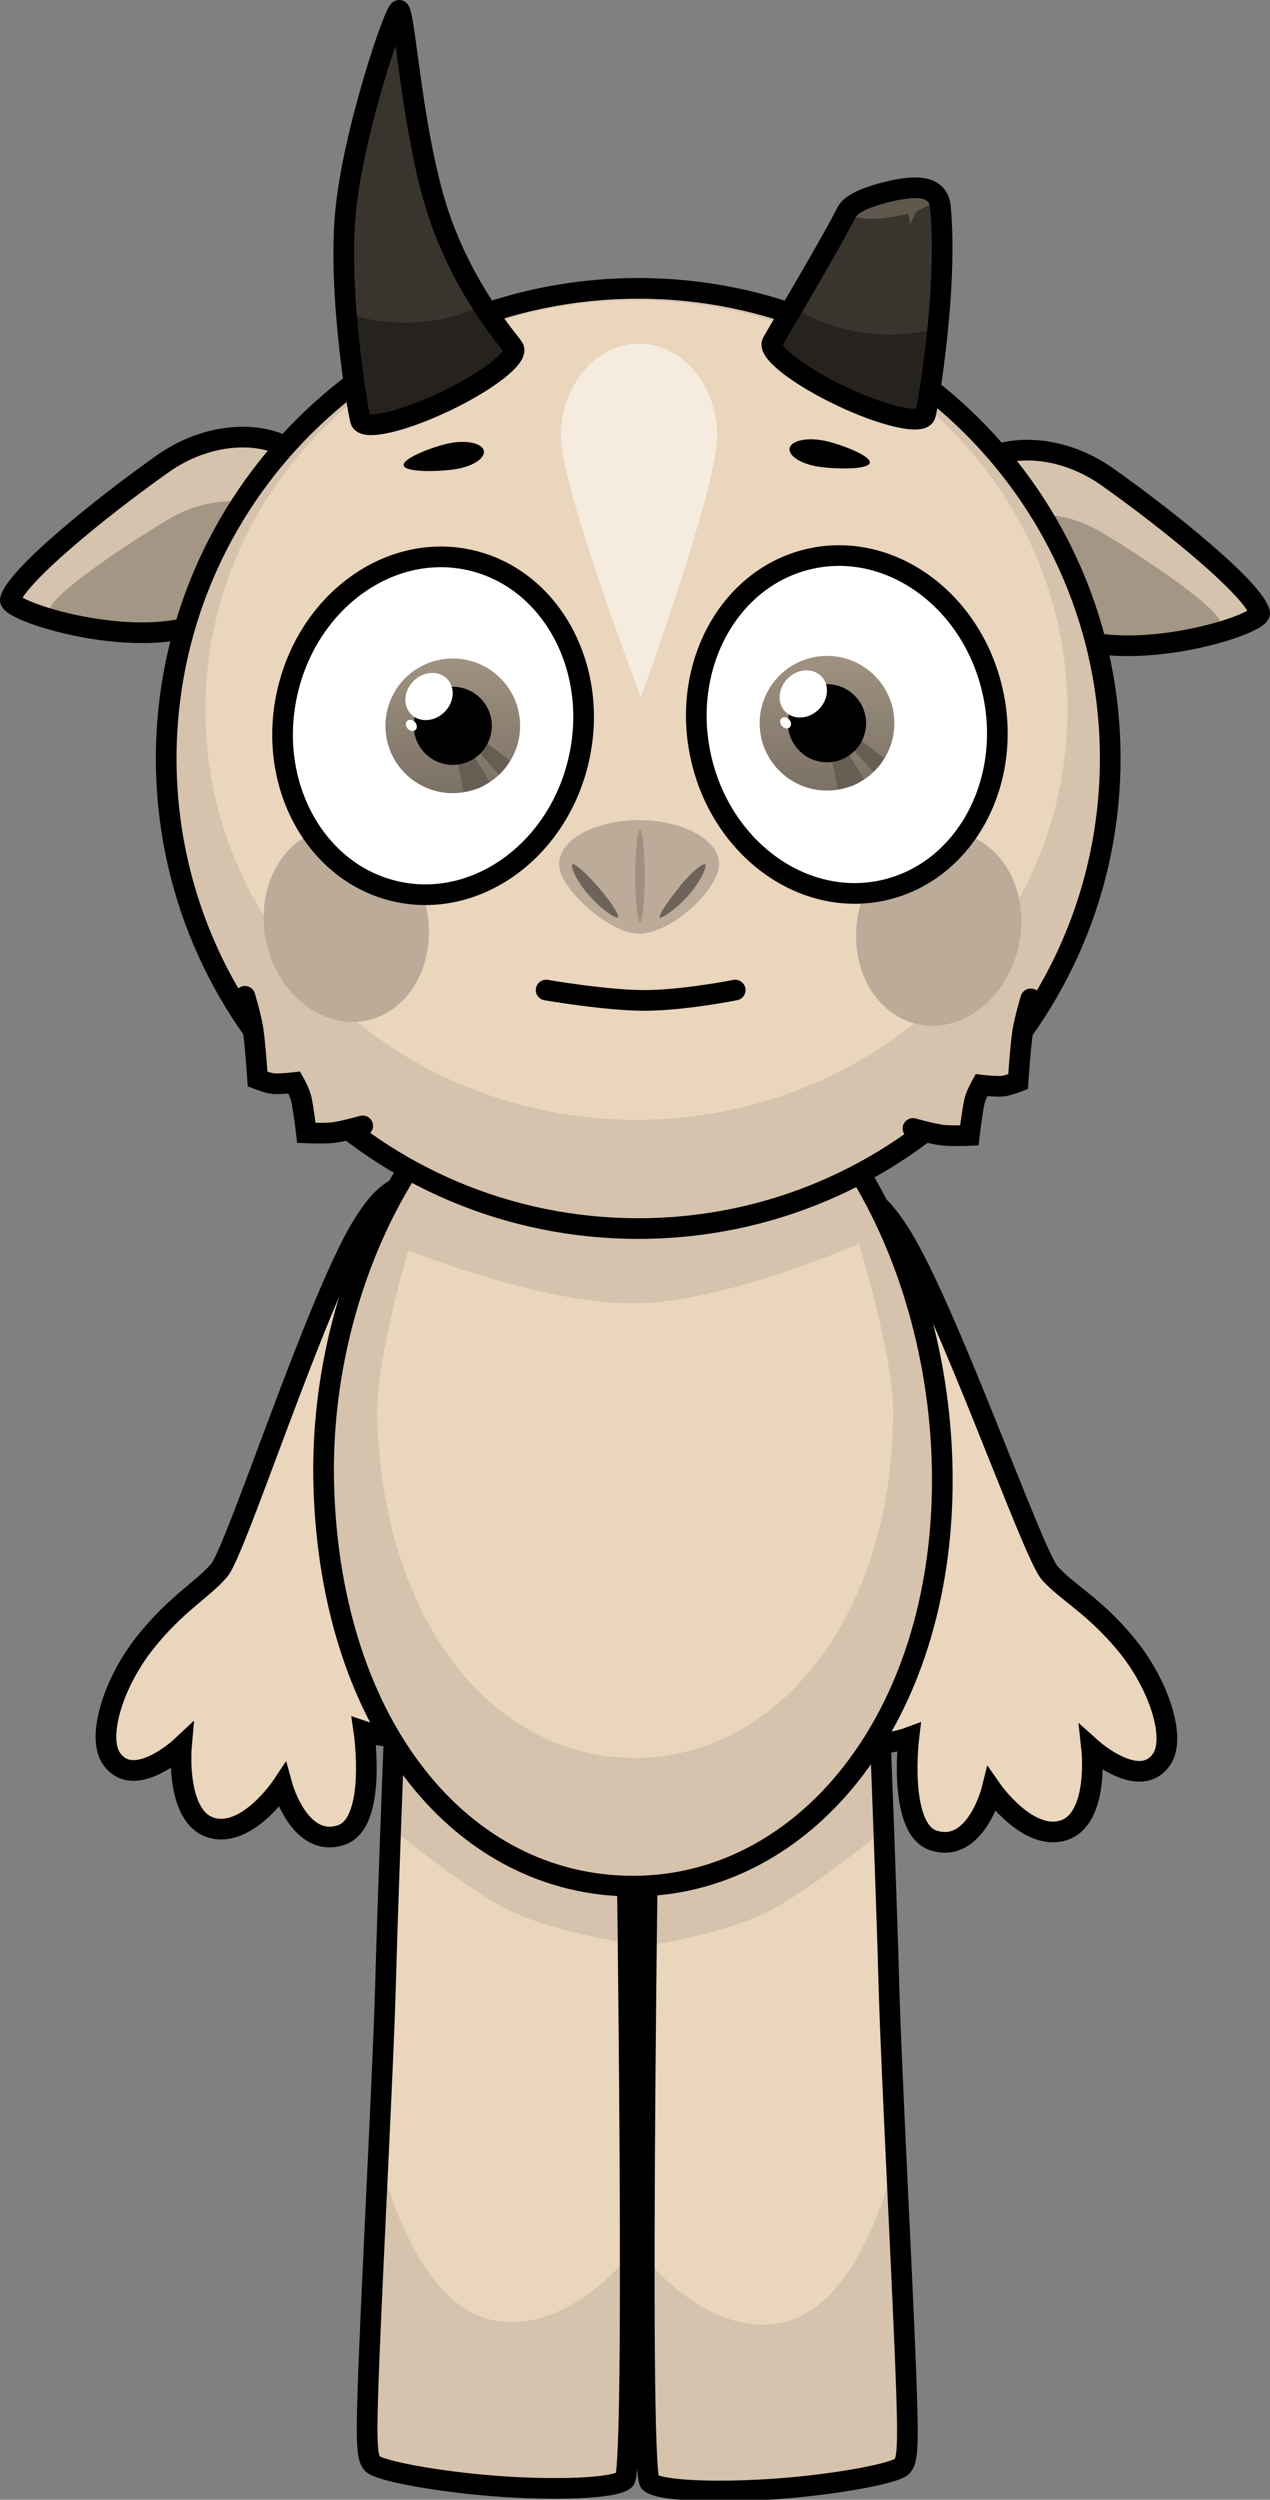 <svg xmlns="http://www.w3.org/2000/svg" xmlns:xlink="http://www.w3.org/1999/xlink" version="1.1" width="153.652" height="302.422" viewBox="0,0,153.652,302.422"><rect x="0" y="0" width="153.652" height="302.422" fill="#808080" stroke="none"/><defs><linearGradient x1="217.781" y1="112.54" x2="217.781" y2="128.834" gradientUnits="userSpaceOnUse" id="color-1"><stop offset="0" stop-color="#9f9281"/><stop offset="1" stop-color="#7b7164"/></linearGradient><linearGradient x1="263.059" y1="112.227" x2="263.059" y2="128.521" gradientUnits="userSpaceOnUse" id="color-2"><stop offset="0" stop-color="#9f9281"/><stop offset="1" stop-color="#7b7164"/></linearGradient><linearGradient x1="54.779" y1="79.663" x2="54.779" y2="95.957" gradientUnits="userSpaceOnUse" id="color-1-,0,0,1,-163.00275,-32.87692"><stop offset="0" stop-color="#9f9281"/><stop offset="1" stop-color="#7b7164"/></linearGradient><linearGradient x1="100.057" y1="79.35" x2="100.057" y2="95.644" gradientUnits="userSpaceOnUse" id="color-2-,0,0,1,-163.00275,-32.87692"><stop offset="0" stop-color="#9f9281"/><stop offset="1" stop-color="#7b7164"/></linearGradient></defs><g><g data-paper-data="{&quot;isPaintingLayer&quot;:true}" fill-rule="nonzero" stroke-linejoin="miter" stroke-miterlimit="10" stroke-dasharray="" stroke-dashoffset="0" style="mix-blend-mode: normal"><g data-paper-data="{&quot;index&quot;:null}" stroke-linecap="butt"><path d="M296.991,90.58c7.736,5.47 17.708,13.643 18.408,16.419c0.382,1.513 -17.624,7.128 -25.361,1.658c-7.736,-5.47 -11.814,-12.094 -10.793,-16.802c0.999,-4.608 10.009,-6.745 17.746,-1.276z" fill="#d6c3ad" stroke-width="0" stroke="#000000" transform="matrix(1,0,0,1,-163.003,-32.877)"/><path d="M296.284,97.28c6,3.594 13.743,8.951 14.305,10.748c0.307,0.979 -13.498,4.443 -19.497,0.848c-6,-3.594 -9.194,-7.901 -8.45,-10.928c0.728,-2.963 7.642,-4.262 13.642,-0.668z" fill="#a49684" stroke-width="0" stroke="#000000" transform="matrix(1,0,0,1,-163.003,-32.877)"/><path d="M 133.988 57.703 C 141.724 63.173 151.696 71.347 152.396 74.123 C 152.778 75.635 134.772 81.251 127.035 75.781 C 119.299 70.311 115.222 63.687 116.242 58.979 C 117.241 54.37 126.252 52.233 133.988 57.703 Z " fill="none" stroke-width="2.5" stroke="#000000"/></g><g stroke-linecap="butt"><path d="M200.413,90.28c1.02,4.708 -3.057,11.332 -10.793,16.802c-7.736,5.47 -25.742,-0.145 -25.361,-1.658c0.7,-2.776 10.672,-10.95 18.408,-16.419c7.736,-5.47 16.747,-3.333 17.746,1.276z" fill="#d6c3ad" stroke-width="0" stroke="#000000" transform="matrix(1,0,0,1,-163.003,-32.877)"/><path d="M197.015,96.372c0.744,3.027 -2.451,7.334 -8.45,10.928c-6,3.594 -19.804,0.13 -19.497,-0.848c0.563,-1.796 8.306,-7.153 14.305,-10.748c6,-3.594 12.913,-2.295 13.642,0.668z" fill="#a49684" stroke-width="0" stroke="#000000" transform="matrix(1,0,0,1,-163.003,-32.877)"/><path d="M 37.41 57.403 C 38.43 62.111 34.353 68.735 26.617 74.205 C 18.881 79.674 0.875 74.059 1.256 72.546 C 1.956 69.77 11.928 61.597 19.664 56.127 C 27.4 50.657 36.411 52.794 37.41 57.403 Z " fill="none" stroke-width="2.5" stroke="#000000"/></g><path d="M 101.017 144.444 C 103.843 143.704 106.016 144.741 108.838 149.186 C 114.601 158.265 124.923 188.007 127.027 190.338 C 129.137 192.674 132.285 194.204 136.135 198.812 C 140.195 203.669 142.313 210.203 140.55 212.824 C 137.9 216.762 132.077 211.54 132.077 211.54 C 132.077 211.54 133.019 220.045 128.675 221.433 C 124.359 222.812 119.993 216.546 119.993 216.546 C 119.993 216.546 118.068 224.256 112.979 222.673 C 108.597 221.31 109.954 210.205 109.954 210.205 C 109.954 210.205 103.588 212.569 101.492 208.916 C 99.52 205.479 105.364 199.822 107.683 196.969 C 109.588 194.625 97.807 162.405 97.361 153.534 C 97.104 148.404 97.857 145.27 101.017 144.444 Z " data-paper-data="{&quot;index&quot;:null}" fill="#ead5bd" stroke="#000000" stroke-width="2.5" stroke-linecap="butt"/><path d="M 55.325 152.52 C 55.082 161.4 44.041 193.881 45.999 196.18 C 48.383 198.98 54.355 204.501 52.462 207.982 C 50.45 211.683 44.032 209.464 44.032 209.464 C 44.032 209.464 45.643 220.536 41.293 221.999 C 36.242 223.698 34.141 216.034 34.141 216.034 C 34.141 216.034 29.919 222.398 25.573 221.118 C 21.198 219.83 21.946 211.306 21.946 211.306 C 21.946 211.306 16.243 216.659 13.504 212.783 C 11.681 210.203 13.65 203.623 17.597 198.673 C 21.341 193.979 24.453 192.378 26.509 189.993 C 28.559 187.616 38.198 157.644 43.752 148.437 C 46.471 143.928 48.62 142.842 51.461 143.516 C 54.639 144.27 55.465 147.386 55.325 152.52 Z " data-paper-data="{&quot;index&quot;:null}" fill="#ead5bd" stroke="#000000" stroke-width="2.5" stroke-linecap="butt"/><g data-paper-data="{&quot;index&quot;:null}" stroke-linecap="butt"><path d="M257.327,333.95c-7.121,0.544 -14.455,0.322 -15.701,-0.752c-1.526,-1.316 0,-96.437 0,-96.437h27.632c0,0 0.925,22.972 1.301,36.573c0.266,9.629 1.492,32.695 2.003,45.627c0.4,10.115 0.248,11.473 -0.395,12.262c-0.705,0.864 -7.827,2.191 -14.84,2.727z" fill="#ead5bd" stroke-width="0" stroke="#000000" transform="matrix(1,0,0,1,-163.003,-32.877)"/><path d="M269.769,249.979c0.051,1.377 0.158,4.279 0.158,4.279c0,0 -7.774,6.445 -13.313,9.522c-5.539,3.076 -15.257,4.466 -15.257,4.466l0.269,-31.485h27.632c0,0 0.232,5.759 0.511,13.218z" fill="#d6c3ad" stroke-width="0" stroke="#000000" transform="matrix(1,0,0,1,-163.003,-32.877)"/><path d="M257.327,333.95c-7.121,0.544 -14.455,0.322 -15.701,-0.752c-0.445,-0.384 -0.67,-27.289 -0.67,-27.289c0,0 7.801,10.097 16.953,7.896c9.933,-2.389 13.603,-20.718 13.603,-20.718c0,0 0.869,21.303 1.049,25.875c0.4,10.115 0.248,11.473 -0.395,12.262c-0.705,0.864 -7.827,2.191 -14.84,2.727z" fill="#d6c3ad" stroke-width="0" stroke="#000000" transform="matrix(1,0,0,1,-163.003,-32.877)"/><path d="M 94.324 301.073 C 87.204 301.617 79.869 301.396 78.624 300.321 C 77.098 299.005 78.624 203.885 78.624 203.885 L 106.255 203.885 C 106.255 203.885 107.181 226.856 107.556 240.458 C 107.822 250.087 109.048 273.153 109.559 286.084 C 109.959 296.199 109.808 297.558 109.164 298.346 C 108.459 299.211 101.337 300.538 94.324 301.073 Z " fill="none" stroke-width="2.5" stroke="#000000"/></g><g stroke-linecap="butt"><path d="M208.036,330.91c-0.644,-0.789 -0.795,-2.147 -0.395,-12.262c0.511,-12.931 1.737,-35.998 2.003,-45.627c0.376,-13.602 1.301,-36.573 1.301,-36.573h27.632c0,0 1.526,95.12 0,96.437c-1.245,1.074 -8.58,1.296 -15.701,0.752c-7.012,-0.536 -14.134,-1.863 -14.84,-2.727z" fill="#ead5bd" stroke-width="0" stroke="#000000" transform="matrix(1,0,0,1,-163.003,-32.877)"/><path d="M210.945,236.448h27.632l0.269,31.485c0,0 -9.718,-1.39 -15.257,-4.466c-5.539,-3.076 -13.313,-9.522 -13.313,-9.522c0,0 0.107,-2.902 0.158,-4.279c0.279,-7.459 0.511,-13.218 0.511,-13.218z" fill="#d6c3ad" stroke-width="0" stroke="#000000" transform="matrix(1,0,0,1,-163.003,-32.877)"/><path d="M208.036,330.91c-0.644,-0.789 -0.795,-2.147 -0.395,-12.262c0.181,-4.572 1.049,-25.875 1.049,-25.875c0,0 3.67,18.329 13.603,20.718c9.152,2.201 16.953,-7.896 16.953,-7.896c0,0 -0.225,26.905 -0.67,27.289c-1.245,1.074 -8.58,1.296 -15.701,0.752c-7.012,-0.536 -14.134,-1.863 -14.84,-2.727z" fill="#d6c3ad" stroke-width="0" stroke="#000000" transform="matrix(1,0,0,1,-163.003,-32.877)"/><path d="M 45.033 298.033 C 44.39 297.245 44.239 295.886 44.638 285.771 C 45.149 272.84 46.375 249.774 46.641 240.144 C 47.017 226.543 47.942 203.571 47.942 203.571 L 75.574 203.571 C 75.574 203.571 77.099 298.691 75.574 300.008 C 74.329 301.082 66.994 301.304 59.873 300.76 C 52.861 300.224 45.739 298.897 45.033 298.033 Z " fill="none" stroke-width="2.5" stroke="#000000"/></g><g stroke-linecap="butt"><path d="M277.01,211.944c0,28.943 -16.751,49.117 -37.414,49.117c-20.663,0 -36.497,-19.233 -37.414,-48.176c-0.917,-28.928 16.751,-56.637 37.414,-56.637c20.663,0 37.414,26.753 37.414,55.697z" fill="#d6c3ad" stroke-width="0" stroke="#000000" transform="matrix(1,0,0,1,-163.003,-32.877)"/><path d="M271.05,203.702c0,24.66 -13.971,41.848 -31.206,41.848c-17.235,0 -30.441,-16.387 -31.206,-41.047c-0.219,-7.054 3.765,-20.378 3.765,-20.378c0,0 16.282,6.591 27.441,6.434c11.159,-0.157 27.06,-7.225 27.06,-7.225c0,0 4.147,13.257 4.147,20.369z" fill="#ead5bd" stroke-width="0" stroke="#000000" transform="matrix(1,0,0,1,-163.003,-32.877)"/><path d="M 114.007 179.067 C 114.007 208.011 97.257 228.184 76.594 228.184 C 55.93 228.184 40.097 208.951 39.18 180.007 C 38.263 151.079 55.93 123.371 76.594 123.371 C 97.257 123.371 114.007 150.124 114.007 179.067 Z " fill="none" stroke-width="2.5" stroke="#000000"/></g><g stroke-linecap="butt"><g><path d="M297.324,124.636c0,31.409 -25.568,56.872 -57.107,56.872c-31.539,0 -57.107,-25.462 -57.107,-56.872c0,-31.409 25.568,-56.872 57.107,-56.872c31.539,0 57.107,25.462 57.107,56.872z" fill="#d6c3ad" stroke-width="0" stroke="#000000" transform="matrix(1,0,0,1,-163.003,-32.877)"/><path d="M292.154,118.761c0,27.386 -23.349,49.587 -52.151,49.587c-28.802,0 -52.151,-22.201 -52.151,-49.587c0,-27.386 23.349,-49.587 52.151,-49.587c28.802,0 52.151,22.201 52.151,49.587z" fill="#ead5bd" stroke-width="0" stroke="#000000" transform="matrix(1,0,0,1,-163.003,-32.877)"/><path d="M 134.321 91.759 C 134.321 123.168 108.754 148.631 77.215 148.631 C 45.675 148.631 20.108 123.168 20.108 91.759 C 20.108 60.349 45.675 34.887 77.215 34.887 C 108.754 34.887 134.321 60.349 134.321 91.759 Z " fill="none" stroke-width="2.5" stroke="#000000"/></g><path d="M213.578,139.711c2.737,5.866 1.069,12.877 -3.725,15.661c-4.795,2.783 -10.901,0.284 -13.638,-5.581c-2.737,-5.866 -1.069,-12.877 3.725,-15.661c4.795,-2.783 10.901,-0.284 13.638,5.581z" fill="#bbab98" stroke="none" stroke-width="0" transform="matrix(1,0,0,1,-163.003,-32.877)"/><path d="M281.529,134.599c4.795,2.783 6.463,9.795 3.725,15.661c-2.737,5.866 -8.844,8.365 -13.638,5.581c-4.795,-2.783 -6.463,-9.795 -3.725,-15.661c2.737,-5.866 8.844,-8.365 13.638,-5.581z" data-paper-data="{&quot;index&quot;:null}" fill="#bbab98" stroke="none" stroke-width="0" transform="matrix(1,0,0,1,-163.003,-32.877)"/></g><path d="M 70.081 91.625 C 67.686 102.711 57.828 109.988 48.062 107.879 C 38.296 105.77 32.32 95.073 34.714 83.987 C 37.108 72.901 46.966 65.624 56.733 67.733 C 66.499 69.843 72.475 80.539 70.081 91.625 Z " fill="#ffffff" stroke="#000000" stroke-width="2.5" stroke-linecap="butt"/><g stroke-linecap="butt"><g><path d="M 46.632 87.81 C 46.632 83.311 50.279 79.663 54.779 79.663 C 59.278 79.663 62.925 83.311 62.925 87.81 C 62.925 92.309 59.278 95.957 54.779 95.957 C 50.279 95.957 46.632 92.309 46.632 87.81 Z " fill="url(#color-1-,0,0,1,-163.00275,-32.87692)" stroke-width="0.5" stroke="none"/><path d="M219.089,128.696l-0.76,-3.952l1.866,-0.628l2.064,3.34c0,0 -0.848,0.632 -1.537,0.843c-0.675,0.206 -1.632,0.397 -1.632,0.397z" fill="#665e52" stroke-width="0" stroke="none" transform="matrix(1,0,0,1,-163.003,-32.877)"/><path d="M223.371,126.594l-2.598,-2.94l1.014,-0.954l2.924,2.189c0,0 -0.343,0.594 -0.613,0.937c-0.27,0.343 -0.727,0.768 -0.727,0.768z" fill="#665e52" stroke-width="0" stroke="none" transform="matrix(1,0,0,1,-163.003,-32.877)"/></g><path d="M 50.053 87.81 C 50.053 85.2 52.169 83.085 54.779 83.085 C 57.388 83.085 59.504 85.2 59.504 87.81 C 59.504 90.42 57.388 92.535 54.779 92.535 C 52.169 92.535 50.053 90.42 50.053 87.81 Z " fill="#000000" stroke-width="0.5" stroke="none"/><path d="M216.763,119.035c-1.205,1.18 -3.012,1.288 -4.036,0.242c-1.024,-1.046 -0.877,-2.851 0.328,-4.03c1.205,-1.18 3.012,-1.288 4.036,-0.242c1.024,1.046 0.877,2.851 -0.328,4.03z" fill="#ffffff" stroke-width="0" stroke="none" transform="matrix(1,0,0,1,-163.003,-32.877)"/><path d="M213.268,120.306c0.242,0.326 0.217,0.739 -0.057,0.921c-0.274,0.183 -0.692,0.066 -0.934,-0.26c-0.242,-0.326 -0.217,-0.739 0.057,-0.921c0.274,-0.183 0.692,-0.066 0.934,0.26z" fill="#ffffff" stroke-width="0" stroke="none" transform="matrix(1,0,0,1,-163.003,-32.877)"/></g><path d="M 98.119 67.577 C 107.885 65.467 117.743 72.744 120.137 83.83 C 122.531 94.916 116.555 105.613 106.789 107.722 C 97.023 109.832 87.165 102.555 84.771 91.469 C 82.376 80.383 88.352 69.686 98.119 67.577 Z " data-paper-data="{&quot;index&quot;:null}" fill="#ffffff" stroke="#000000" stroke-width="2.5" stroke-linecap="butt"/><g stroke-linecap="butt"><g><path d="M 91.91 87.497 C 91.91 82.997 95.557 79.35 100.057 79.35 C 104.556 79.35 108.204 82.997 108.204 87.497 C 108.204 91.996 104.556 95.644 100.057 95.644 C 95.557 95.644 91.91 91.996 91.91 87.497 Z " fill="url(#color-2-,0,0,1,-163.00275,-32.87692)" stroke-width="0.5" stroke="none"/><path d="M264.367,128.383l-0.76,-3.952l1.866,-0.628l2.064,3.34c0,0 -0.848,0.632 -1.537,0.843c-0.675,0.206 -1.632,0.397 -1.632,0.397z" fill="#665e52" stroke-width="0" stroke="none" transform="matrix(1,0,0,1,-163.003,-32.877)"/><path d="M268.649,126.28l-2.598,-2.94l1.014,-0.954l2.924,2.189c0,0 -0.343,0.594 -0.613,0.937c-0.27,0.343 -0.727,0.768 -0.727,0.768z" fill="#665e52" stroke-width="0" stroke="none" transform="matrix(1,0,0,1,-163.003,-32.877)"/></g><path d="M 95.332 87.497 C 95.332 84.887 97.447 82.772 100.057 82.772 C 102.666 82.772 104.782 84.887 104.782 87.497 C 104.782 90.106 102.666 92.222 100.057 92.222 C 97.447 92.222 95.332 90.106 95.332 87.497 Z " fill="#000000" stroke-width="0.5" stroke="none"/><path d="M262.041,118.721c-1.205,1.18 -3.012,1.288 -4.036,0.242c-1.024,-1.046 -0.877,-2.851 0.328,-4.03c1.205,-1.18 3.012,-1.288 4.036,-0.242c1.024,1.046 0.877,2.851 -0.328,4.03z" fill="#ffffff" stroke-width="0" stroke="none" transform="matrix(1,0,0,1,-163.003,-32.877)"/><path d="M258.546,119.993c0.242,0.326 0.217,0.739 -0.057,0.921c-0.274,0.183 -0.692,0.066 -0.934,-0.26c-0.242,-0.326 -0.217,-0.739 0.057,-0.921c0.274,-0.183 0.692,-0.066 0.934,0.26z" fill="#ffffff" stroke-width="0" stroke="none" transform="matrix(1,0,0,1,-163.003,-32.877)"/></g><path d="M221.52,87.339c0.276,0.854 -1.1,1.857 -3.074,2.239c-1.974,0.383 -6.321,0.491 -6.598,-0.363c-0.276,-0.854 3.623,-2.346 5.597,-2.729c1.974,-0.383 3.798,-0.001 4.075,0.853z" fill="#000000" stroke="none" stroke-width="0" stroke-linecap="butt" transform="matrix(1,0,0,1,-163.003,-32.877)"/><path d="M262.632,86.173c1.974,0.383 5.874,1.875 5.597,2.729c-0.276,0.854 -4.624,0.746 -6.598,0.363c-1.974,-0.383 -3.35,-1.386 -3.074,-2.239c0.276,-0.854 2.1,-1.236 4.075,-0.853z" data-paper-data="{&quot;index&quot;:null}" fill="#000000" stroke="none" stroke-width="0" stroke-linecap="butt" transform="matrix(1,0,0,1,-163.003,-32.877)"/><path d="M 88.949 119.778 C 88.949 119.778 82.655 121.031 77.982 121.031 C 73.31 121.031 66.075 119.778 66.075 119.778 " fill="none" stroke="#000000" stroke-width="2.5" stroke-linecap="round"/><path d="" fill="#26221e" stroke="#000000" stroke-width="0" stroke-linecap="butt" transform="matrix(1,0,0,1,-163.003,-32.877)"/><g stroke-linecap="butt"><path d="M225.148,74.996c0.535,1.122 -3.171,4.007 -8.278,6.444c-5.107,2.436 -9.681,3.501 -10.217,2.379c-0.272,-0.571 -2.793,-15.228 -1.851,-25.236c0.942,-10.007 6.145,-24.995 6.526,-24.441c0.742,1.081 1.621,15.437 4.793,24.812c3.171,9.375 8.786,15.537 9.027,16.042z" fill="#39342e" stroke-width="0" stroke="#000000" transform="matrix(1,0,0,1,-163.003,-32.877)"/><path d="M225.148,74.996c0.535,1.122 -3.171,4.007 -8.278,6.444c-5.107,2.436 -9.681,3.501 -10.217,2.379c-0.171,-0.358 -1.223,-6.24 -1.754,-13.045c2.221,0.734 4.596,1.131 7.064,1.131c3.379,0 6.584,-0.745 9.46,-2.079c1.972,3.061 3.597,4.904 3.725,5.171z" fill="#26221e" stroke-width="0" stroke="#000000" transform="matrix(1,0,0,1,-163.003,-32.877)"/><path d="M 62.145 42.119 C 62.681 43.242 58.974 46.126 53.867 48.563 C 48.76 50.999 44.186 52.064 43.651 50.941 C 43.378 50.37 40.858 35.713 41.8 25.706 C 42.742 15.698 47.945 0.711 48.326 1.265 C 49.068 2.346 49.947 16.702 53.118 26.077 C 56.29 35.452 61.904 41.614 62.145 42.119 Z " fill="none" stroke-width="2.5" stroke="#000000"/></g><g stroke-linecap="butt"><path d="M265.461,58.278c0.184,-0.543 0.359,-1.102 0.528,-1.675c2.311,-0.861 5.257,-0.268 7.823,-0.117c0.806,-0.005 1.814,0.03 2.829,0.154c0.053,0.43 0.099,0.853 0.138,1.267c0.942,10.007 -1.578,24.665 -1.851,25.236c-0.535,1.122 -5.11,0.057 -10.217,-2.379c-5.107,-2.436 -8.813,-5.321 -8.278,-6.444c0.241,-0.505 5.855,-6.667 9.027,-16.042z" fill="#39342e" stroke="#000000" stroke-width="0" transform="matrix(1,0,0,1,-163.003,-32.877)"/><path d="M274.928,83.143c-0.535,1.122 -5.11,0.057 -10.217,-2.379c-5.107,-2.436 -8.813,-5.321 -8.278,-6.444c0.11,-0.231 1.339,-1.64 2.945,-3.995c3.318,1.928 7.174,3.032 11.287,3.032c2.004,0 3.946,-0.262 5.795,-0.753c-0.56,5.686 -1.383,10.226 -1.533,10.539z" fill="#26221e" stroke="#000000" stroke-width="0" transform="matrix(1,0,0,1,-163.003,-32.877)"/><path d="M276.053,56.795c0.084,0.484 -0.73,1.065 -2.039,1.553c-0.188,0.07 -0.911,1.744 -0.911,1.744c0,0 -0.094,-1.414 -0.312,-1.356c-0.5,0.135 -1.039,0.255 -1.604,0.353c-2.823,0.491 -5.221,0.26 -5.356,-0.517c-0.135,-0.776 2.044,-1.804 4.867,-2.295c2.823,-0.491 5.221,-0.26 5.356,0.517z" fill="#61584d" stroke="none" stroke-width="0" transform="matrix(1,0,0,1,-163.003,-32.877)"/><path d="M 102.458 25.627 C 103.038 24.492 105.469 23.63 107.932 23.081 C 110.708 22.461 113.525 22.361 113.776 25.03 C 114.718 35.038 112.198 49.695 111.925 50.266 C 111.39 51.388 106.816 50.323 101.709 47.887 C 96.602 45.451 92.896 42.566 93.431 41.444 C 93.672 40.938 100.132 30.173 102.458 25.627 Z " fill="none" stroke="#000000" stroke-width="2.5"/></g><path d="M250,137.426c0,2.943 -5.686,8.407 -9.682,8.407c-3.546,0 -9.682,-5.464 -9.682,-8.407c0,-2.943 4.335,-5.328 9.682,-5.328c5.347,0 9.682,2.386 9.682,5.328z" fill="#bbab98" stroke="none" stroke-width="none" stroke-linecap="butt" transform="matrix(1,0,0,1,-163.003,-32.877)"/><path d="M240.994,138.853c0,3.109 -0.252,5.629 -0.563,5.629c-0.311,0 -0.563,-2.52 -0.563,-5.629c0,-3.109 0.252,-5.629 0.563,-5.629c0.311,0 0.563,2.52 0.563,5.629z" fill="#9f9180" stroke="none" stroke-width="0" stroke-linecap="butt" transform="matrix(1,0,0,1,-163.003,-32.877)"/><path d="M235.511,140.345c1.52,1.77 2.486,3.299 2.241,3.51c-0.245,0.21 -2.061,-0.997 -3.581,-2.767c-1.52,-1.77 -2.167,-3.433 -1.922,-3.644c0.245,-0.21 1.743,1.131 3.262,2.901z" fill="#6d6358" stroke="none" stroke-width="0" stroke-linecap="butt" transform="matrix(1,0,0,1,-163.003,-32.877)"/><path d="M248.31,137.444c0.245,0.21 -0.402,1.874 -1.922,3.644c-1.52,1.77 -3.527,3.085 -3.581,2.767c-0.074,-0.439 1.466,-2.571 2.754,-4.117c1.214,-1.458 2.533,-2.479 2.749,-2.294z" data-paper-data="{&quot;index&quot;:null}" fill="#6d6358" stroke="none" stroke-width="0" stroke-linecap="butt" transform="matrix(1,0,0,1,-163.003,-32.877)"/><path d="M249.775,85.674c0,6.197 -9.232,31.562 -9.232,31.562c0,0 -9.682,-25.365 -9.682,-31.562c0,-6.197 4.234,-11.22 9.457,-11.22c5.223,0 9.457,5.024 9.457,11.22z" fill="#f5ebde" stroke="none" stroke-width="0" stroke-linecap="butt" transform="matrix(1,0,0,1,-163.003,-32.877)"/><path d="M 29.634 120.533 C 29.634 120.533 30.388 123.061 30.612 124.528 C 30.888 126.33 31.166 130.549 31.166 130.549 C 31.166 130.549 32.387 131.032 33.066 131.096 C 33.852 131.171 35.607 130.969 35.607 130.969 C 35.607 130.969 36.253 132.132 36.437 132.897 C 36.706 134.02 37.066 137.057 37.066 137.057 C 37.066 137.057 39.261 137.152 40.382 137.012 C 41.533 136.869 43.882 136.209 43.882 136.209 " fill="#d6c3ad" stroke="#000000" stroke-width="2.5" stroke-linecap="round"/><path d="M 124.707 120.843 C 124.707 120.843 123.952 123.371 123.728 124.838 C 123.452 126.64 123.174 130.859 123.174 130.859 C 123.174 130.859 121.953 131.342 121.274 131.406 C 120.489 131.481 118.733 131.279 118.733 131.279 C 118.733 131.279 118.087 132.442 117.903 133.207 C 117.634 134.33 117.274 137.367 117.274 137.367 C 117.274 137.367 115.079 137.462 113.958 137.322 C 112.807 137.179 110.458 136.519 110.458 136.519 " data-paper-data="{&quot;index&quot;:null}" fill="#d6c3ad" stroke="#000000" stroke-width="2.5" stroke-linecap="round"/></g></g></svg>
